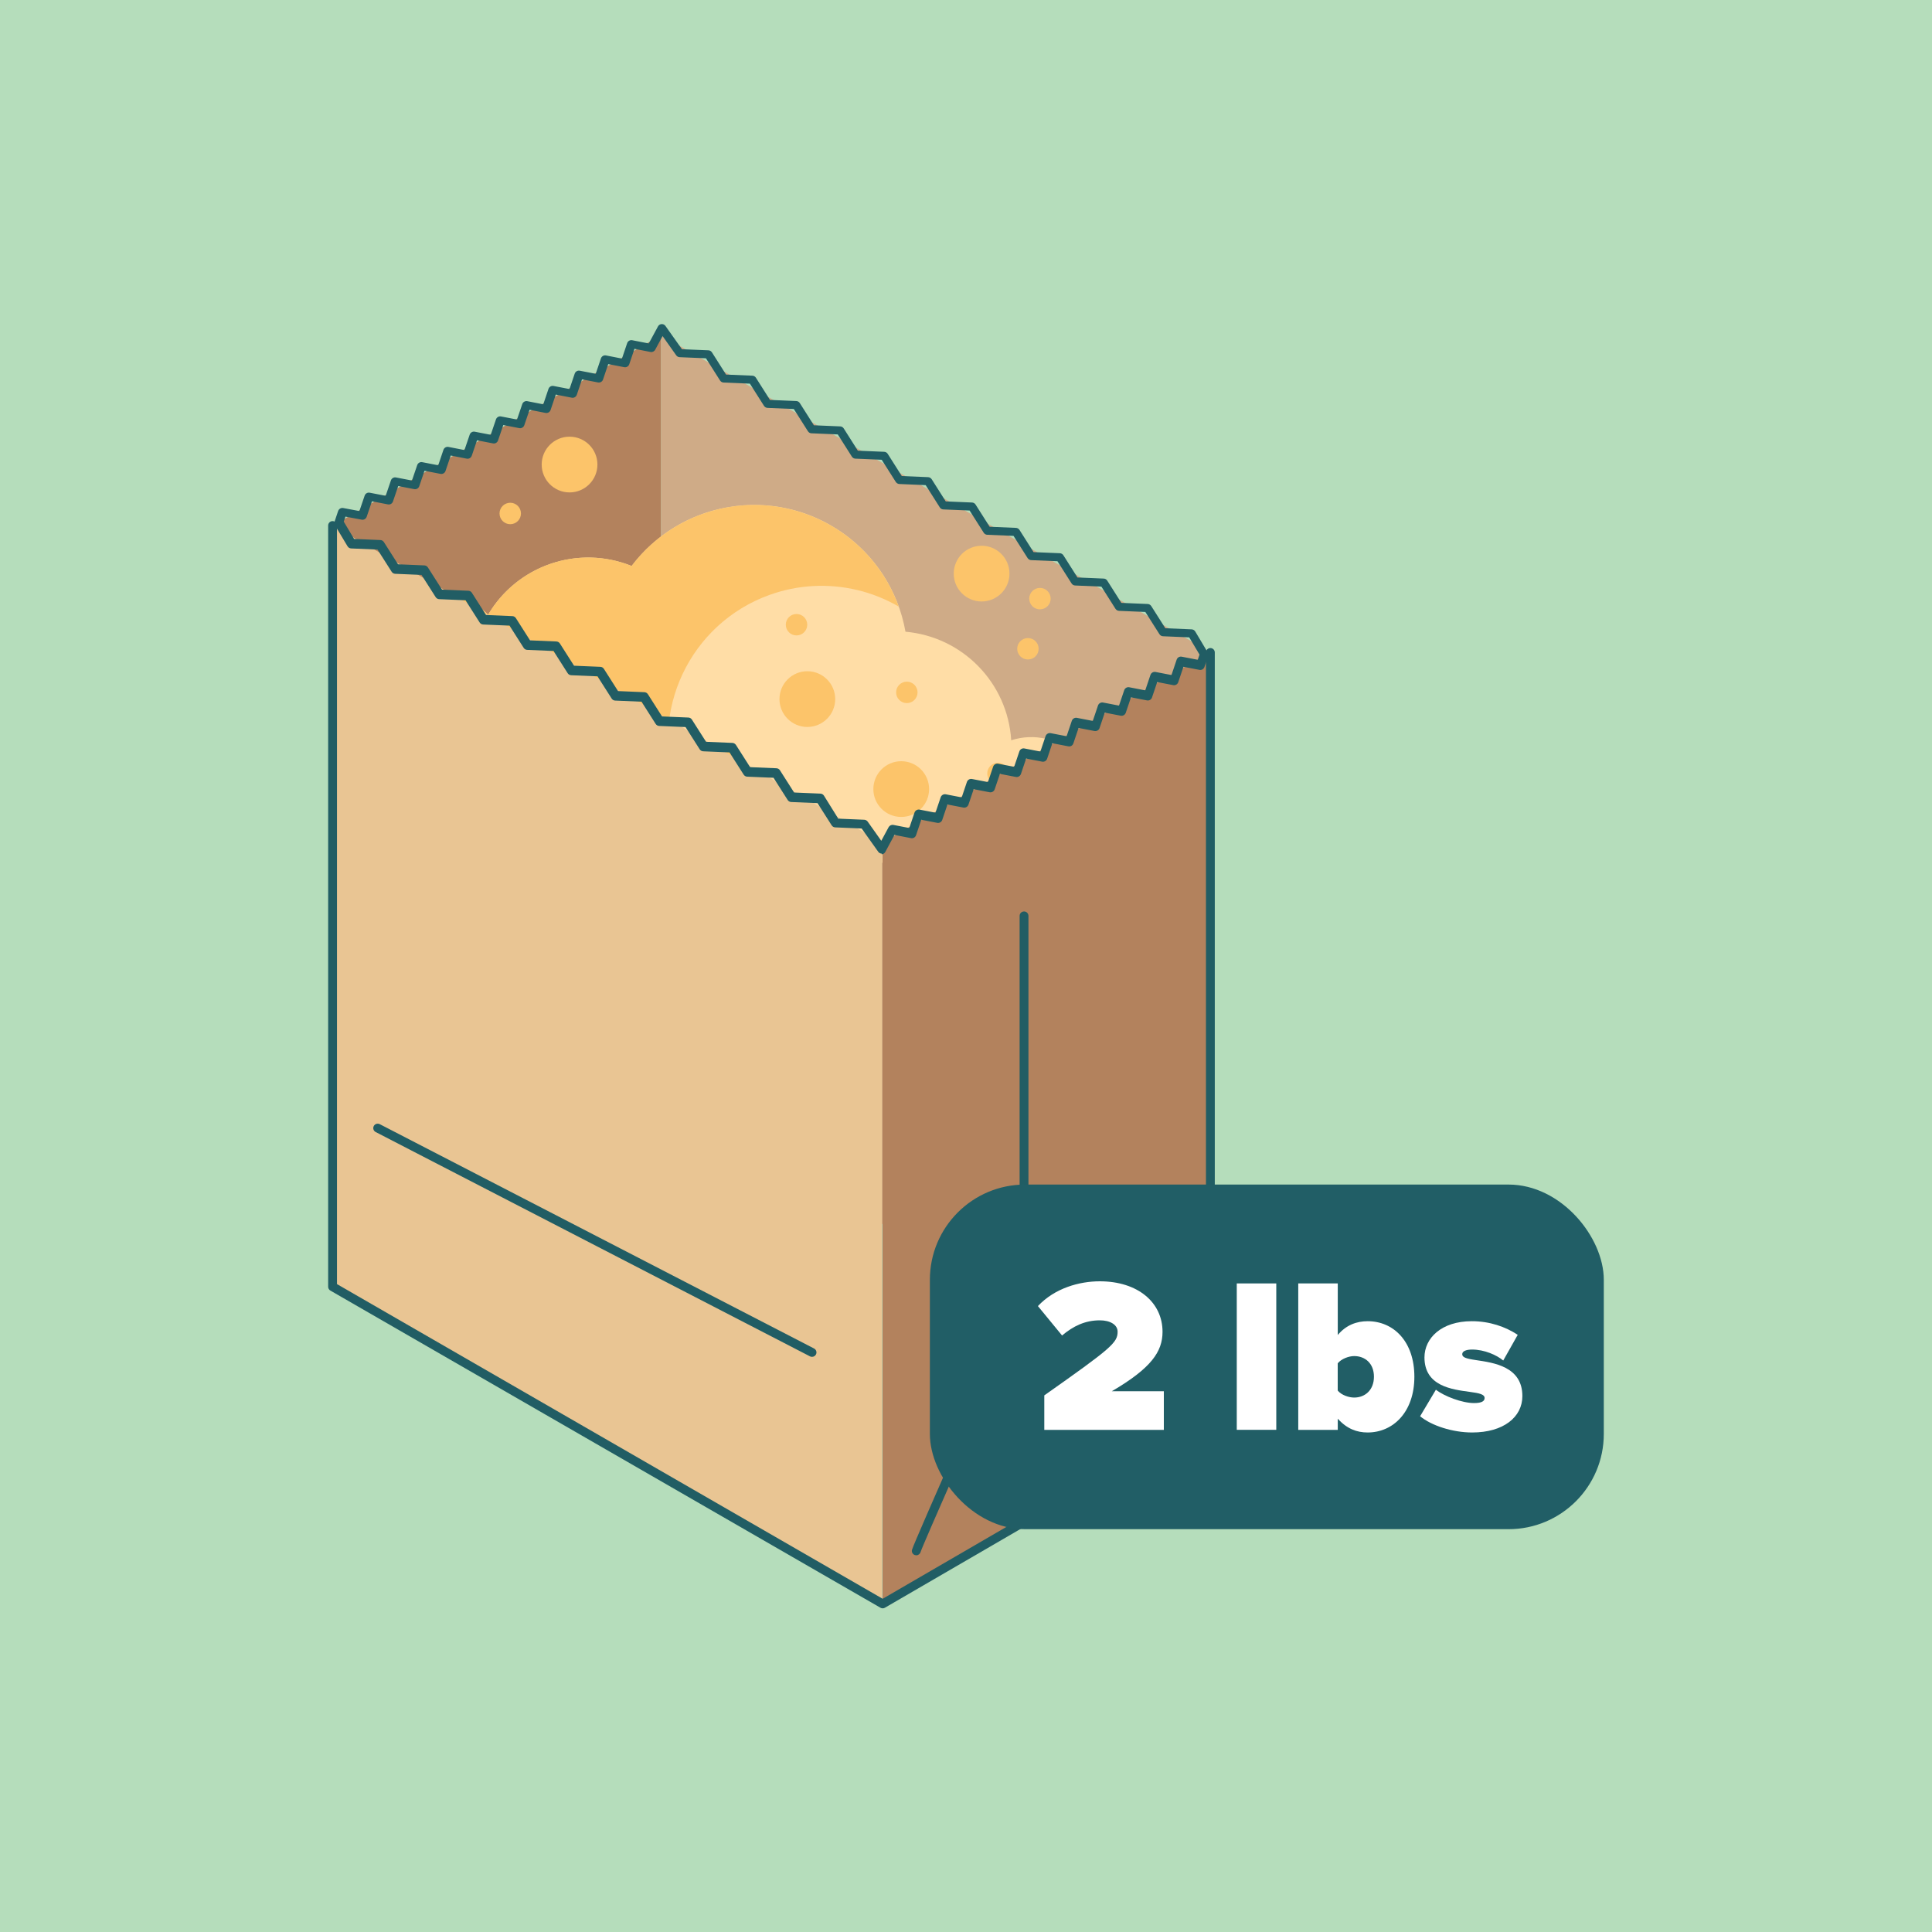 <?xml version="1.0" encoding="UTF-8"?><svg id="Layer_1" xmlns="http://www.w3.org/2000/svg" viewBox="0 0 400 400"><defs><style>.cls-1{fill:#215e66;}.cls-2{fill:#215d64;}.cls-3{fill:#cfab87;}.cls-4{fill:#fff;}.cls-5{fill:#e9c593;}.cls-6{fill:#b5ddbb;}.cls-7{fill:#b3825d;}.cls-8{fill:#ffdda6;}.cls-9{fill:#fcc46a;}</style></defs><rect class="cls-6" x="-6.53" y="-7.43" width="414.38" height="414.38"/><g id="Group_791"><g id="Group_765"><path id="Path_1040" class="cls-7" d="M69.02,266.4l67.85-39.41V69.38l-67.85,39.4v157.62Z"/></g><g id="Group_766"><path id="Path_1041" class="cls-3" d="M136.86,226.99l113.75,65.67v-157.62l-113.75-65.67v157.62Z"/></g><g id="Group_783"><g id="Group_767"><path id="Path_1042" class="cls-8" d="M216.63,152.98c-2.4-.58-4.92-.48-7.27.29-.73-11.88-10.04-21.43-21.89-22.48-3.08-17.3-19.59-28.83-36.89-25.75-7.9,1.4-14.97,5.74-19.81,12.14-11.04-4.45-23.67-.16-29.71,10.09-5.23-5.23-13.71-5.24-18.94-.01-5.23,5.23-5.24,13.71-.01,18.94,4.58,4.58,11.77,5.23,17.1,1.55,4.56,12.47,18.37,18.87,30.83,14.31,1.61-.59,3.15-1.35,4.6-2.27,8.09,7.43,19.45,10.16,30.04,7.21,6.76,11.42,21.51,15.2,32.93,8.43,1.48-.87,2.85-1.9,4.11-3.07,3.51,6.51,11.64,8.94,18.15,5.43,6.51-3.51,8.94-11.64,5.43-18.15-1.81-3.35-4.96-5.78-8.66-6.66h0Z"/></g><g id="Group_775"><g id="Group_768"><path id="Path_1043" class="cls-9" d="M177.54,122.17c3,.72,5.87,1.87,8.54,3.42-5.95-16.53-24.17-25.11-40.7-19.16-5.81,2.09-10.89,5.83-14.61,10.75-1.1-.44-2.23-.8-3.38-1.08-10.28-2.47-20.96,2.06-26.33,11.17-5.23-5.23-13.71-5.24-18.94-.01-5.23,5.23-5.24,13.71-.01,18.94,4.57,4.58,11.77,5.23,17.09,1.55,4.56,12.47,18.37,18.87,30.83,14.31,1.61-.59,3.15-1.35,4.6-2.27,1.7,1.56,3.56,2.93,5.55,4.09-5.96-16.53,2.61-34.75,19.14-40.71,5.84-2.11,12.18-2.45,18.21-1h0Z"/></g><g id="Group_769"><circle id="Ellipse_193" class="cls-9" cx="167.15" cy="144.74" r="5.77"/></g><g id="Group_770"><circle id="Ellipse_194" class="cls-9" cx="186.59" cy="163.37" r="5.77"/></g><g id="Group_771"><circle id="Ellipse_195" class="cls-9" cx="187.75" cy="143.35" r="2.22"/></g><g id="Group_772"><circle id="Ellipse_196" class="cls-9" cx="151.16" cy="157.14" r="2.22"/></g><g id="Group_773"><circle id="Ellipse_197" class="cls-9" cx="164.91" cy="129.34" r="2.22"/></g><g id="Group_774"><circle id="Ellipse_198" class="cls-9" cx="206.62" cy="160.14" r="2.22"/></g></g><g id="Group_779"><g id="Group_776"><circle id="Ellipse_199" class="cls-9" cx="203.23" cy="118.76" r="5.77"/></g><g id="Group_777"><circle id="Ellipse_200" class="cls-9" cx="212.82" cy="134.32" r="2.22"/></g><g id="Group_778"><circle id="Ellipse_201" class="cls-9" cx="215.31" cy="123.94" r="2.22"/></g></g><g id="Group_782"><g id="Group_780"><circle id="Ellipse_202" class="cls-9" cx="117.92" cy="96.18" r="5.77"/></g><g id="Group_781"><circle id="Ellipse_203" class="cls-9" cx="105.64" cy="106.31" r="2.22"/></g></g></g><g id="Group_784"><path id="Path_1044" class="cls-7" d="M182.7,332.07l67.85-39.41v-157.61l-67.85,39.4v157.62Z"/></g><g id="Group_785"><path id="Path_1045" class="cls-2" d="M189.7,322c-.08,0-.16-.01-.24-.03-.48-.13-.77-.62-.64-1.1.44-1.67,20.13-45.9,22.37-50.94.21-.46.75-.67,1.21-.46.46.21.67.75.46,1.21h0c-8.72,19.59-21.86,49.26-22.27,50.67-.12.39-.48.66-.89.66Z"/></g><g id="Group_786"><path id="Path_1046" class="cls-2" d="M244.55,289.94c-.16,0-.32-.04-.46-.12l-32.53-18.71c-.29-.16-.46-.47-.46-.8v-80.65c-.02-.51.37-.93.88-.95s.93.37.95.88c0,.02,0,.05,0,.08v80.12l32.07,18.45c.44.25.59.81.33,1.25-.16.28-.47.46-.79.46h0Z"/></g><g id="Group_787"><path id="Path_1047" class="cls-5" d="M68.86,266.4l113.75,65.67v-157.62l-113.75-65.67v157.62Z"/></g><g id="Group_788"><path id="Path_1048" class="cls-2" d="M182.57,176.73c-.3,0-.58-.14-.75-.39l-3.42-4.81-5.48-.23c-.3-.01-.57-.17-.73-.42l-2.93-4.6-5.45-.23c-.3-.01-.57-.17-.73-.42l-2.93-4.6-5.45-.23c-.3-.01-.57-.17-.73-.42l-2.93-4.6-5.45-.23c-.3-.01-.57-.17-.73-.42l-2.93-4.6-5.45-.23c-.3-.01-.57-.17-.73-.42l-2.93-4.6-5.45-.23c-.3-.01-.57-.17-.73-.42l-2.93-4.6-5.45-.23c-.3-.01-.57-.17-.73-.42l-2.93-4.6-5.45-.23c-.3-.01-.57-.17-.73-.42l-2.93-4.6-5.45-.23c-.3-.01-.57-.17-.73-.42l-2.93-4.6-5.45-.23c-.3-.01-.57-.17-.73-.42l-2.93-4.6-5.45-.23c-.3-.01-.57-.17-.73-.42l-2.93-4.6-5.45-.23c-.31-.01-.59-.18-.75-.44l-2.61-4.36c-.14-.23-.17-.51-.08-.76l.74-2.2c.15-.43.59-.69,1.04-.61l3.36.63,1.09-3.2c.15-.43.59-.69,1.04-.6l3.31.64,1.09-3.2c.15-.43.59-.69,1.04-.6l3.31.64,1.09-3.2c.15-.43.59-.69,1.04-.6l3.31.64,1.08-3.2c.15-.43.59-.69,1.04-.6l3.31.65,1.09-3.2c.15-.43.59-.69,1.04-.6l3.31.64,1.09-3.2c.15-.43.59-.69,1.04-.6l3.31.64,1.09-3.2c.15-.43.59-.69,1.04-.6l3.31.65,1.08-3.2c.15-.43.59-.69,1.04-.6l3.31.64,1.08-3.2c.15-.43.59-.69,1.04-.6l3.31.64,1.08-3.2c.15-.43.59-.69,1.04-.6l3.31.65,1.08-3.2c.15-.43.59-.69,1.04-.6l3.43.67,1.91-3.53c.24-.45.79-.61,1.24-.37.12.07.23.16.31.28l3.41,4.81,5.48.23c.3.01.57.17.73.42l2.92,4.6,5.45.23c.3.01.57.17.73.42l2.92,4.6,5.44.23c.3.01.57.17.73.42l2.92,4.6,5.45.23c.3.01.57.17.73.43l2.92,4.6,5.45.23c.3.01.57.17.73.42l2.92,4.6,5.44.23c.3.01.57.17.74.42l2.92,4.6,5.44.23c.3.01.57.17.73.42l2.92,4.6,5.44.23c.3.01.57.17.73.42l2.92,4.6,5.44.23c.3.01.57.17.73.42l2.92,4.6,5.44.23c.3.01.57.17.73.43l2.92,4.6,5.44.23c.3.01.57.17.74.42l2.92,4.6,5.44.23c.31.01.59.18.75.44l2.6,4.36c.14.23.17.51.08.77l-.77,2.22c-.15.43-.59.69-1.04.6l-3.31-.64-1.08,3.2c-.15.43-.59.69-1.04.6l-3.31-.64-1.08,3.2c-.15.43-.59.69-1.04.6l-3.31-.64-1.08,3.2c-.15.43-.59.69-1.04.61l-3.31-.64-1.08,3.2c-.15.43-.59.69-1.04.61l-3.3-.64-1.08,3.2c-.15.44-.59.7-1.04.61l-3.31-.64-1.08,3.2c-.15.44-.59.7-1.04.61l-3.31-.64-1.08,3.2c-.15.43-.59.69-1.04.61l-3.31-.64-1.08,3.2c-.15.43-.59.69-1.04.61l-3.31-.64-1.08,3.2c-.15.43-.59.69-1.04.61l-3.31-.64-1.08,3.2c-.15.43-.59.69-1.04.6l-3.3-.64-1.08,3.2c-.15.44-.59.7-1.04.61l-3.43-.67-1.9,3.53c-.15.28-.43.46-.75.48v-.06ZM173.47,169.49l5.46.23c.28.01.54.15.71.38l2.82,3.98,1.52-2.82c.19-.35.59-.54.98-.47l3.3.64,1.08-3.2c.15-.43.59-.69,1.04-.61l3.3.64,1.08-3.2c.15-.43.59-.69,1.04-.61l3.31.64,1.08-3.2c.15-.43.59-.69,1.04-.61l3.31.64,1.08-3.2c.15-.43.59-.69,1.04-.6l3.31.64,1.08-3.2c.15-.43.59-.69,1.04-.6l3.31.64,1.08-3.2c.15-.43.59-.69,1.04-.61l3.31.64,1.08-3.2c.15-.43.59-.69,1.04-.61l3.3.64,1.08-3.2c.15-.43.59-.69,1.04-.61l3.31.64,1.08-3.2c.15-.43.59-.69,1.04-.6l3.31.64,1.08-3.2c.15-.43.59-.69,1.04-.61l3.31.64,1.08-3.2c.15-.43.59-.69,1.04-.6l3.32.64.37-1.07-2.13-3.57-5.43-.23c-.3-.01-.58-.17-.74-.43l-2.92-4.6-5.44-.23c-.3-.01-.57-.17-.74-.42l-2.92-4.6-5.44-.23c-.3-.01-.57-.17-.73-.42l-2.92-4.6-5.44-.23c-.3-.01-.57-.17-.74-.42l-2.92-4.6-5.44-.23c-.3-.01-.57-.17-.73-.42l-2.92-4.6-5.45-.23c-.3-.01-.57-.17-.73-.43l-2.92-4.6-5.44-.23c-.3-.01-.57-.17-.74-.42l-2.92-4.6-5.45-.23c-.3-.01-.57-.17-.73-.42l-2.92-4.6-5.45-.23c-.3-.01-.57-.17-.73-.43l-2.92-4.6-5.44-.23c-.3-.01-.57-.17-.73-.42l-2.92-4.6-5.45-.23c-.3-.01-.57-.17-.73-.42l-2.92-4.6-5.45-.23c-.28-.01-.54-.15-.71-.39l-2.82-3.98-1.53,2.83c-.19.35-.59.54-.98.46l-3.31-.65-1.08,3.2c-.15.43-.59.69-1.04.6l-3.31-.64-1.08,3.2c-.15.43-.59.69-1.04.6l-3.31-.64-1.08,3.2c-.15.43-.59.69-1.04.6l-3.31-.65-1.08,3.2c-.15.43-.59.69-1.04.6l-3.31-.65-1.09,3.2c-.15.43-.59.69-1.04.6l-3.31-.64-1.09,3.2c-.15.43-.59.69-1.04.6l-3.31-.64-1.09,3.2c-.15.43-.59.69-1.04.6l-3.31-.65-1.08,3.2c-.15.43-.59.69-1.04.6l-3.31-.64-1.09,3.2c-.15.43-.59.69-1.04.6l-3.31-.64-1.09,3.2c-.15.43-.59.69-1.04.6l-3.31-.64-1.09,3.2c-.15.43-.59.69-1.04.6l-3.36-.63-.35,1.04,2.14,3.58,5.44.23c.3.01.57.17.73.42l2.93,4.6,5.45.23c.3.01.57.17.73.42l2.93,4.6,5.45.23c.3.01.57.17.73.42l2.93,4.6,5.45.23c.3.01.57.17.73.42l2.93,4.6,5.45.23c.3.01.57.17.73.42l2.93,4.6,5.45.23c.3.01.57.17.73.42l2.93,4.6,5.45.23c.3.01.57.17.73.42l2.93,4.6,5.45.23c.3.01.57.17.73.42l2.93,4.6,5.45.23c.3.01.57.17.74.42l2.93,4.6,5.45.23c.3.01.57.17.73.42l2.93,4.6,5.45.23c.3.01.57.17.73.42l2.9,4.66Z"/></g><g id="Group_789"><path id="Path_1049" class="cls-2" d="M182.76,332.99c-.16,0-.32-.04-.46-.12l-113.9-65.67c-.29-.16-.46-.47-.46-.8V108.77c.02-.51.45-.9.95-.88.48.02.86.4.88.88v157.09l112.98,65.15,66.93-38.88v-157.08c.02-.51.45-.9.95-.88.48.02.86.4.88.88v157.61c0,.33-.17.63-.46.8l-67.85,39.41c-.14.08-.3.12-.46.12Z"/></g><g id="Group_790"><path id="Path_1050" class="cls-2" d="M168.12,280.92c-.15,0-.29-.03-.42-.1l-89.93-46.45c-.45-.24-.62-.79-.38-1.24.23-.44.78-.61,1.22-.39l89.93,46.45c.45.23.63.78.4,1.23-.16.31-.47.5-.82.5h0Z"/></g></g><rect class="cls-1" x="192.52" y="245.25" width="139.53" height="71.35" rx="19.72" ry="19.72"/><path class="cls-4" d="M216.21,296.03v-7.13c13.86-9.77,15.18-10.9,15.18-13.18,0-1.45-1.54-2.36-3.68-2.36-3.04,0-5.5,1.18-7.82,3.14l-5-6.09c3.5-3.73,8.59-5.13,12.81-5.13,7.86,0,12.99,4.36,12.99,10.45,0,4.13-2.36,7.54-10.5,12.31h10.77v8h-24.76Z"/><path class="cls-4" d="M256.06,296.03v-30.31h8.18v30.31h-8.18Z"/><path class="cls-4" d="M268.79,296.03v-30.31h8.18v10.68c1.73-2.09,3.95-2.86,6.18-2.86,5.41,0,9.68,4.23,9.68,11.5s-4.36,11.54-9.68,11.54c-2.23,0-4.32-.77-6.18-2.86v2.32h-8.18ZM276.96,287.9c.77.95,2.32,1.45,3.41,1.45,2.23,0,4.09-1.54,4.09-4.32s-1.86-4.27-4.09-4.27c-1.09,0-2.64.55-3.41,1.5v5.63Z"/><path class="cls-4" d="M297.28,287.72c1.73,1.36,5.45,2.77,7.91,2.77,1.68,0,2.18-.45,2.18-1.05,0-.73-1-1-3.09-1.27-3.68-.5-9.36-1.18-9.36-7.13,0-3.95,3.45-7.5,9.81-7.5,3.68,0,6.95,1.14,9.5,2.82l-3,5.32c-1.36-1.14-3.91-2.27-6.45-2.27-1.18,0-2.04.32-2.04.95s.64.91,2.82,1.23c3.68.55,9.63,1.32,9.63,7.45,0,4.36-3.91,7.54-10.4,7.54-4.04,0-8.41-1.41-10.77-3.36l3.27-5.5Z"/></svg>